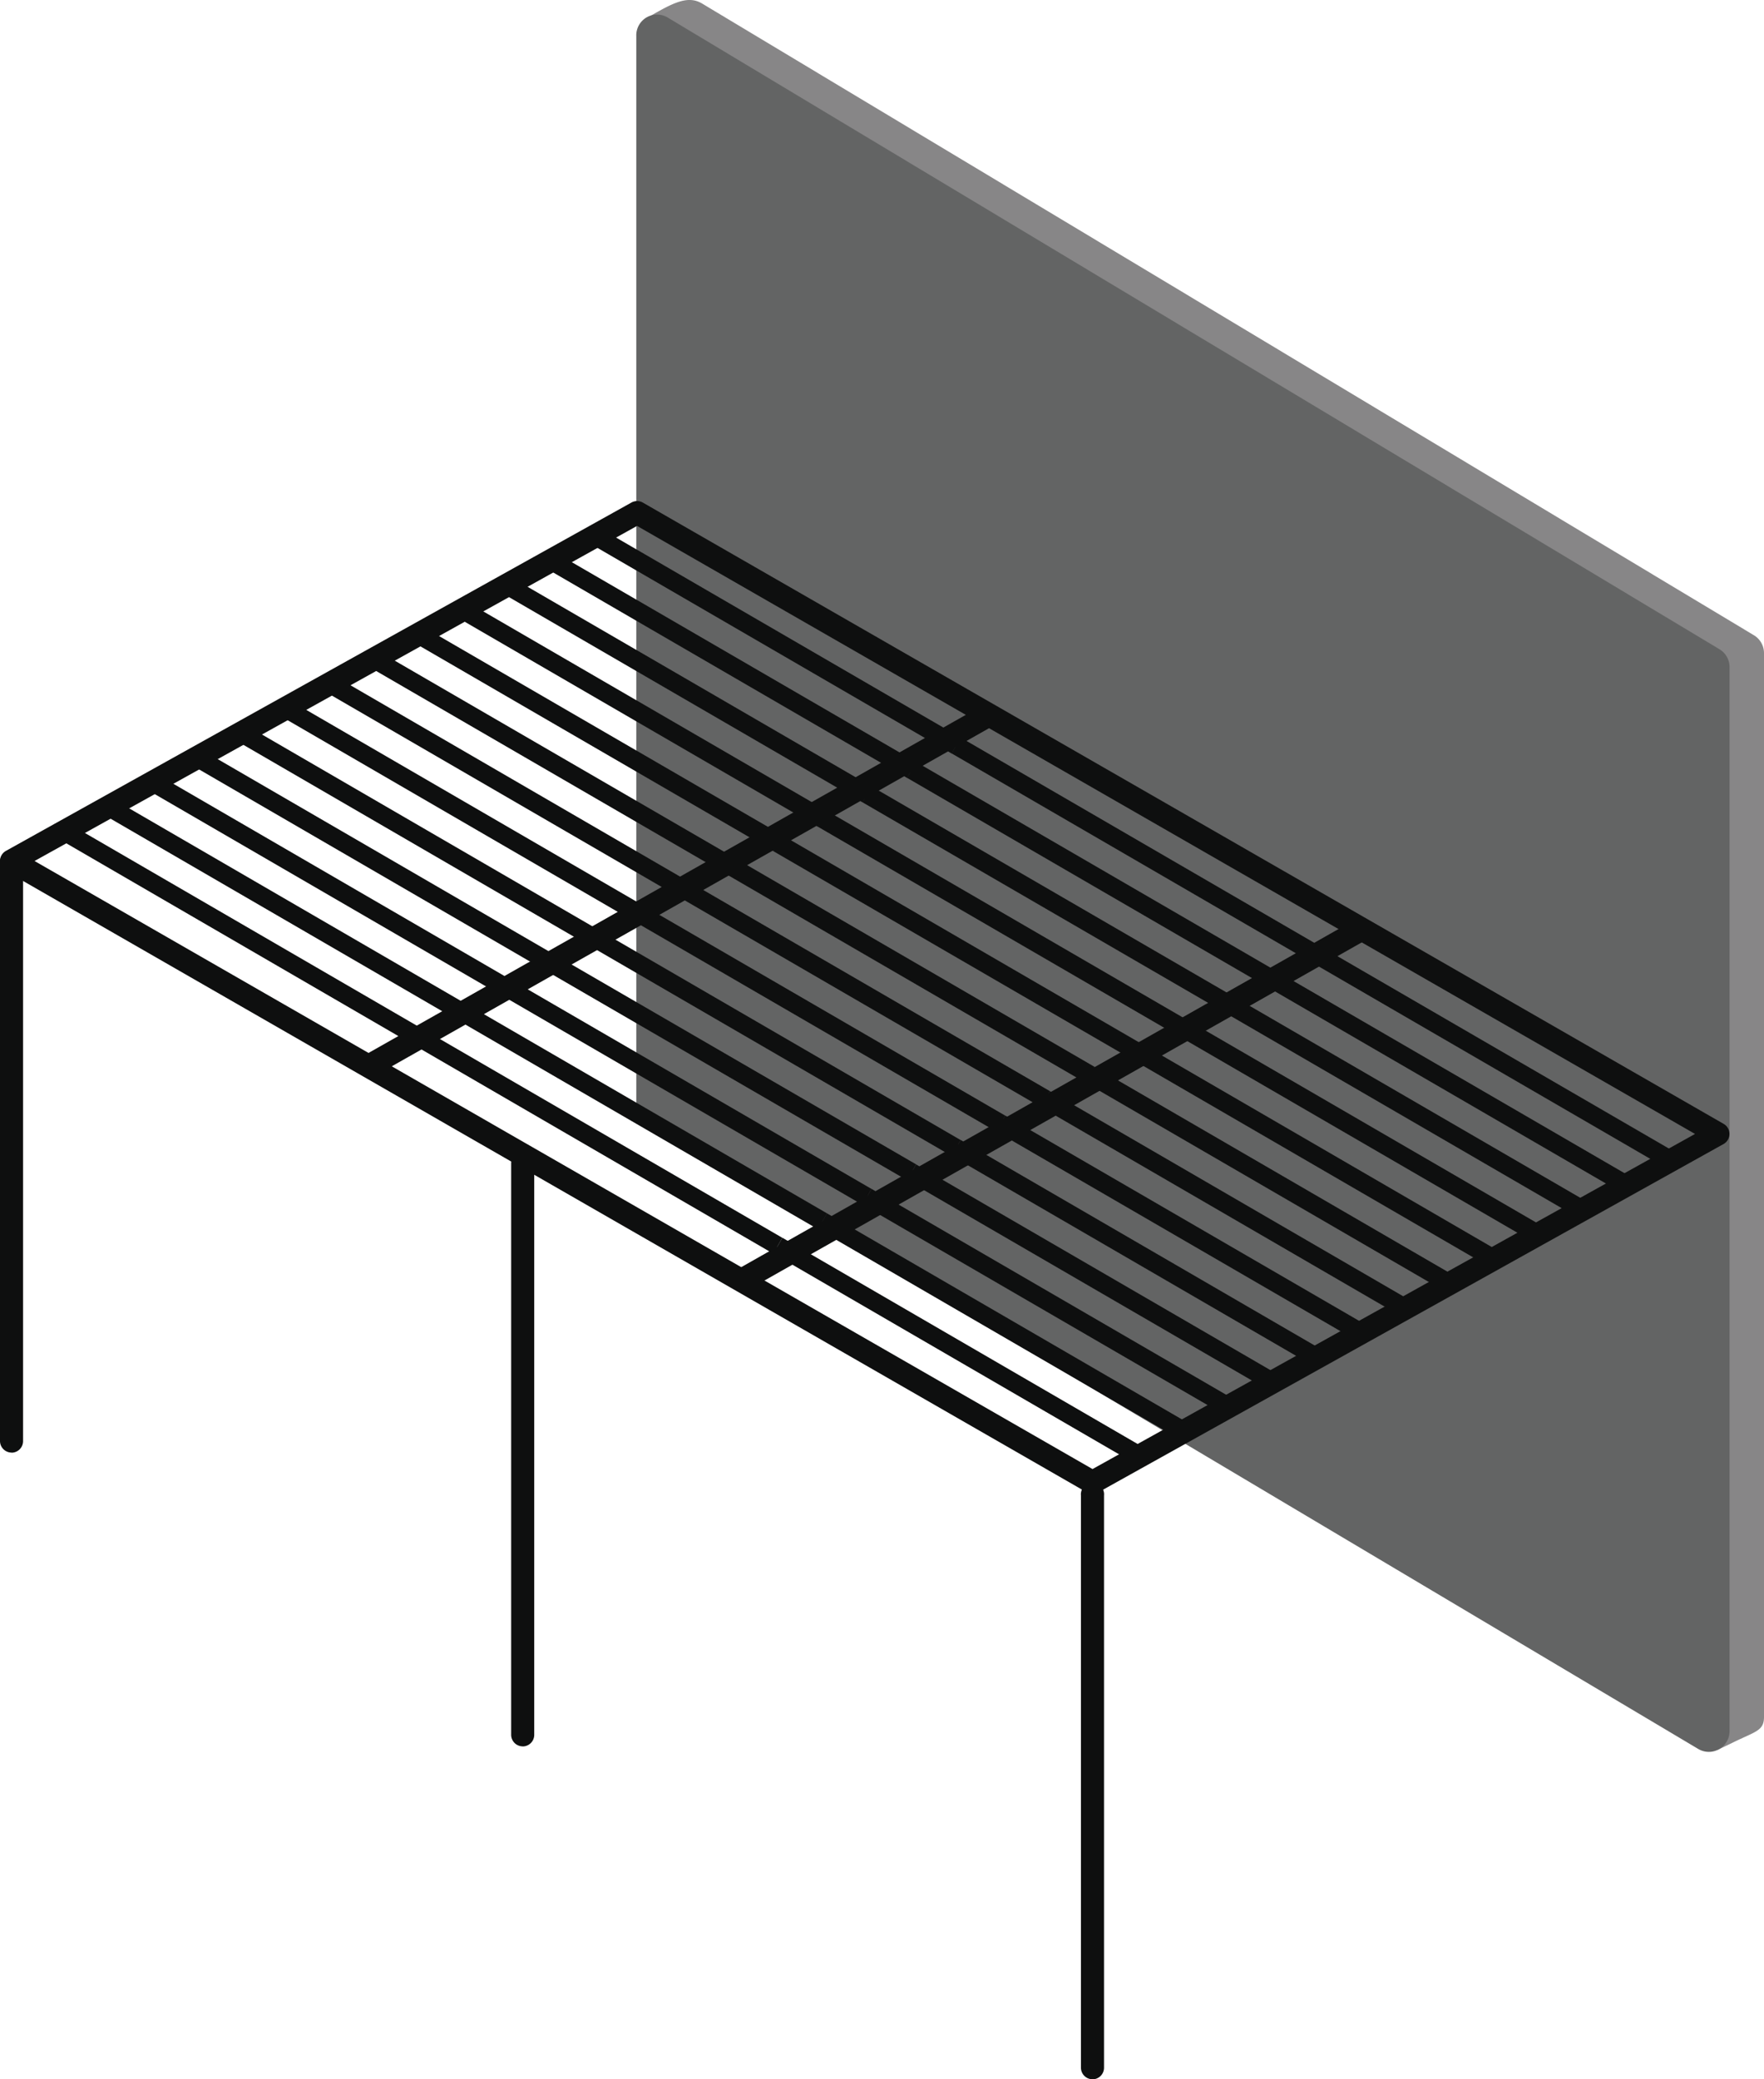 <svg xmlns="http://www.w3.org/2000/svg" xmlns:xlink="http://www.w3.org/1999/xlink" width="106.514" height="125.534" viewBox="0 0 106.514 125.534"><defs><clipPath id="a"><rect width="106.514" height="125.534" fill="none"/></clipPath></defs><g transform="translate(0 0)"><g transform="translate(0 0)" clip-path="url(#a)"><path d="M15.245.933l1.174.531V65.891a1.25,1.25,0,0,0,.611,1.076L80.348,104.63l-.738,1.027.939-.451c1.347-.666,1.883-.7,1.883-1.54V39.429a1.257,1.257,0,0,0-.609-1.076L18.315.216c-.833-.5-1.7-.075-3.07.717" transform="translate(24.082 -0.001)" fill="#878687"/><path d="M14.894,1.6V66.2a1.255,1.255,0,0,0,.611,1.078l63.511,37.774a1.251,1.251,0,0,0,1.891-1.076V39.734a1.253,1.253,0,0,0-.606-1.073L16.793.523a1.252,1.252,0,0,0-1.9,1.073" transform="translate(23.527 0.538)" fill="#636464"/><path d="M65.971,71.668a.691.691,0,0,1-.348-.093L.347,34.062a.7.7,0,0,1,0-1.207L38.124,11.82a.7.7,0,0,1,.694,0l65.273,37.516a.7.7,0,0,1,0,1.2L66.319,71.575a.7.7,0,0,1-.348.093M2.089,33.458,65.971,70.169l36.381-20.232L38.469,13.228Z" transform="translate(-0.002 18.523)" fill="#0e0f0f"/><path d="M.7,56.293a.7.7,0,0,1-.7-.7V20.578a.7.7,0,0,1,1.393,0V55.6a.7.7,0,0,1-.7.7" transform="translate(0 31.404)" fill="#0e0f0f"/><path d="M26,70.672a.7.7,0,0,1-.7-.7V35.427a.7.7,0,1,1,1.393,0V69.976a.7.7,0,0,1-.7.7" transform="translate(39.97 54.86)" fill="#0e0f0f"/><path d="M12.663,62.881a.7.7,0,0,1-.7-.7V27.636a.7.7,0,0,1,1.393,0V62.185a.7.7,0,0,1-.7.7" transform="translate(18.902 42.553)" fill="#0e0f0f"/><path d="M46.09,16.513l-37.6,21.28-.121.07.689,1.21L47.084,17.55l.121-.067Z" transform="translate(13.219 26.084)" fill="#0e0f0f"/><path d="M13.928,13.376l.549-.957,21.535,12.5-.549.957Z" transform="translate(22.002 19.617)" fill="#0e0f0f"/><path d="M12.885,13.948l.549-.957,21.535,12.5-.549.957Z" transform="translate(20.354 20.52)" fill="#0e0f0f"/><path d="M11.842,14.52l.549-.957,21.535,12.5-.549.957Z" transform="translate(18.706 21.423)" fill="#0e0f0f"/><path d="M10.8,15.092l.549-.957,21.535,12.5-.549.957Z" transform="translate(17.057 22.327)" fill="#0e0f0f"/><path d="M9.755,15.664l.549-.957L31.839,27.2l-.549.957Z" transform="translate(15.409 23.23)" fill="#0e0f0f"/><path d="M8.711,16.236l.549-.957L30.8,27.774l-.549.957Z" transform="translate(13.761 24.134)" fill="#0e0f0f"/><path d="M7.668,16.808l.549-.957,21.535,12.5L29.2,29.3Z" transform="translate(12.112 25.037)" fill="#0e0f0f"/><path d="M6.624,17.379l.549-.957,21.535,12.5-.549.957Z" transform="translate(10.464 25.94)" fill="#0e0f0f"/><path d="M5.581,17.951l.549-.957,21.535,12.5-.549.957Z" transform="translate(8.816 26.844)" fill="#0e0f0f"/><path d="M4.537,18.523l.549-.957,21.535,12.5-.549.957Z" transform="translate(7.168 27.747)" fill="#0e0f0f"/><path d="M3.494,19.1l.549-.957,21.535,12.5-.549.957Z" transform="translate(5.519 28.651)" fill="#0e0f0f"/><path d="M2.451,19.667,3,18.71l21.535,12.5-.549.957Z" transform="translate(3.871 29.554)" fill="#0e0f0f"/><path d="M1.407,20.239l.549-.957,21.535,12.5-.549.957Z" transform="translate(2.223 30.457)" fill="#0e0f0f"/><path d="M22.273,18.218l.549-.957,21.535,12.5-.549.957Z" transform="translate(35.184 27.266)" fill="#0e0f0f"/><path d="M21.23,18.79l.549-.957,21.535,12.5-.549.957Z" transform="translate(33.536 28.169)" fill="#0e0f0f"/><path d="M20.186,19.362l.549-.957L42.271,30.9l-.549.957Z" transform="translate(31.887 29.073)" fill="#0e0f0f"/><path d="M19.143,19.934l.549-.957,21.535,12.5-.549.957Z" transform="translate(30.239 29.976)" fill="#0e0f0f"/><path d="M18.1,20.506l.549-.957,21.535,12.5L39.634,33Z" transform="translate(28.591 30.879)" fill="#0e0f0f"/><path d="M17.056,21.078l.549-.957,21.535,12.5-.549.957Z" transform="translate(26.942 31.783)" fill="#0e0f0f"/><path d="M16.013,21.65l.549-.957L38.1,33.189l-.549.957Z" transform="translate(25.294 32.686)" fill="#0e0f0f"/><path d="M14.969,22.222l.549-.957,21.535,12.5-.549.957Z" transform="translate(23.646 33.59)" fill="#0e0f0f"/><path d="M13.926,22.794l.549-.957,21.535,12.5-.549.957Z" transform="translate(21.998 34.493)" fill="#0e0f0f"/><path d="M12.882,23.366l.549-.957L34.967,34.9l-.549.957Z" transform="translate(20.349 35.396)" fill="#0e0f0f"/><path d="M11.839,23.937l.549-.957,21.535,12.5-.549.957Z" transform="translate(18.701 36.3)" fill="#0e0f0f"/><path d="M10.8,24.509l.549-.957,21.535,12.5-.549.957Z" transform="translate(17.053 37.203)" fill="#0e0f0f"/><path d="M9.752,25.081l.549-.957,21.535,12.5-.549.957Z" transform="translate(15.404 38.107)" fill="#0e0f0f"/><path d="M54.889,21.484l-37.6,21.28-.121.07.689,1.21L55.883,22.521,56,22.454Z" transform="translate(27.118 33.936)" fill="#0e0f0f"/><path d="M30.621,23.062l.549-.957L52.705,34.6l-.549.957Z" transform="translate(48.37 34.917)" fill="#0e0f0f"/><path d="M29.577,23.634l.549-.957,21.535,12.5-.549.957Z" transform="translate(46.722 35.821)" fill="#0e0f0f"/><path d="M28.534,24.206l.549-.957,21.535,12.5-.549.957Z" transform="translate(45.074 36.724)" fill="#0e0f0f"/><path d="M27.491,24.778l.549-.957,21.535,12.5-.549.957Z" transform="translate(43.425 37.627)" fill="#0e0f0f"/><path d="M26.447,25.35,27,24.393l21.535,12.5-.549.957Z" transform="translate(41.777 38.531)" fill="#0e0f0f"/><path d="M25.4,25.922l.549-.957,21.535,12.5-.549.957Z" transform="translate(40.129 39.434)" fill="#0e0f0f"/><path d="M24.36,26.494l.549-.957,21.535,12.5-.549.957Z" transform="translate(38.481 40.338)" fill="#0e0f0f"/><path d="M23.317,27.065l.549-.957L45.4,38.6l-.549.957Z" transform="translate(36.832 41.241)" fill="#0e0f0f"/><path d="M22.273,27.637l.549-.957,21.535,12.5-.549.957Z" transform="translate(35.184 42.144)" fill="#0e0f0f"/><path d="M21.23,28.209l.549-.957,21.535,12.5-.549.957Z" transform="translate(33.536 43.048)" fill="#0e0f0f"/><path d="M20.186,28.781l.549-.957,21.535,12.5-.549.957Z" transform="translate(31.887 43.951)" fill="#0e0f0f"/><path d="M19.143,29.353l.549-.957,21.535,12.5-.549.957Z" transform="translate(30.239 44.855)" fill="#0e0f0f"/><path d="M18.1,29.925l.549-.957,21.535,12.5-.549.957Z" transform="translate(28.591 45.758)" fill="#0e0f0f"/></g></g></svg>